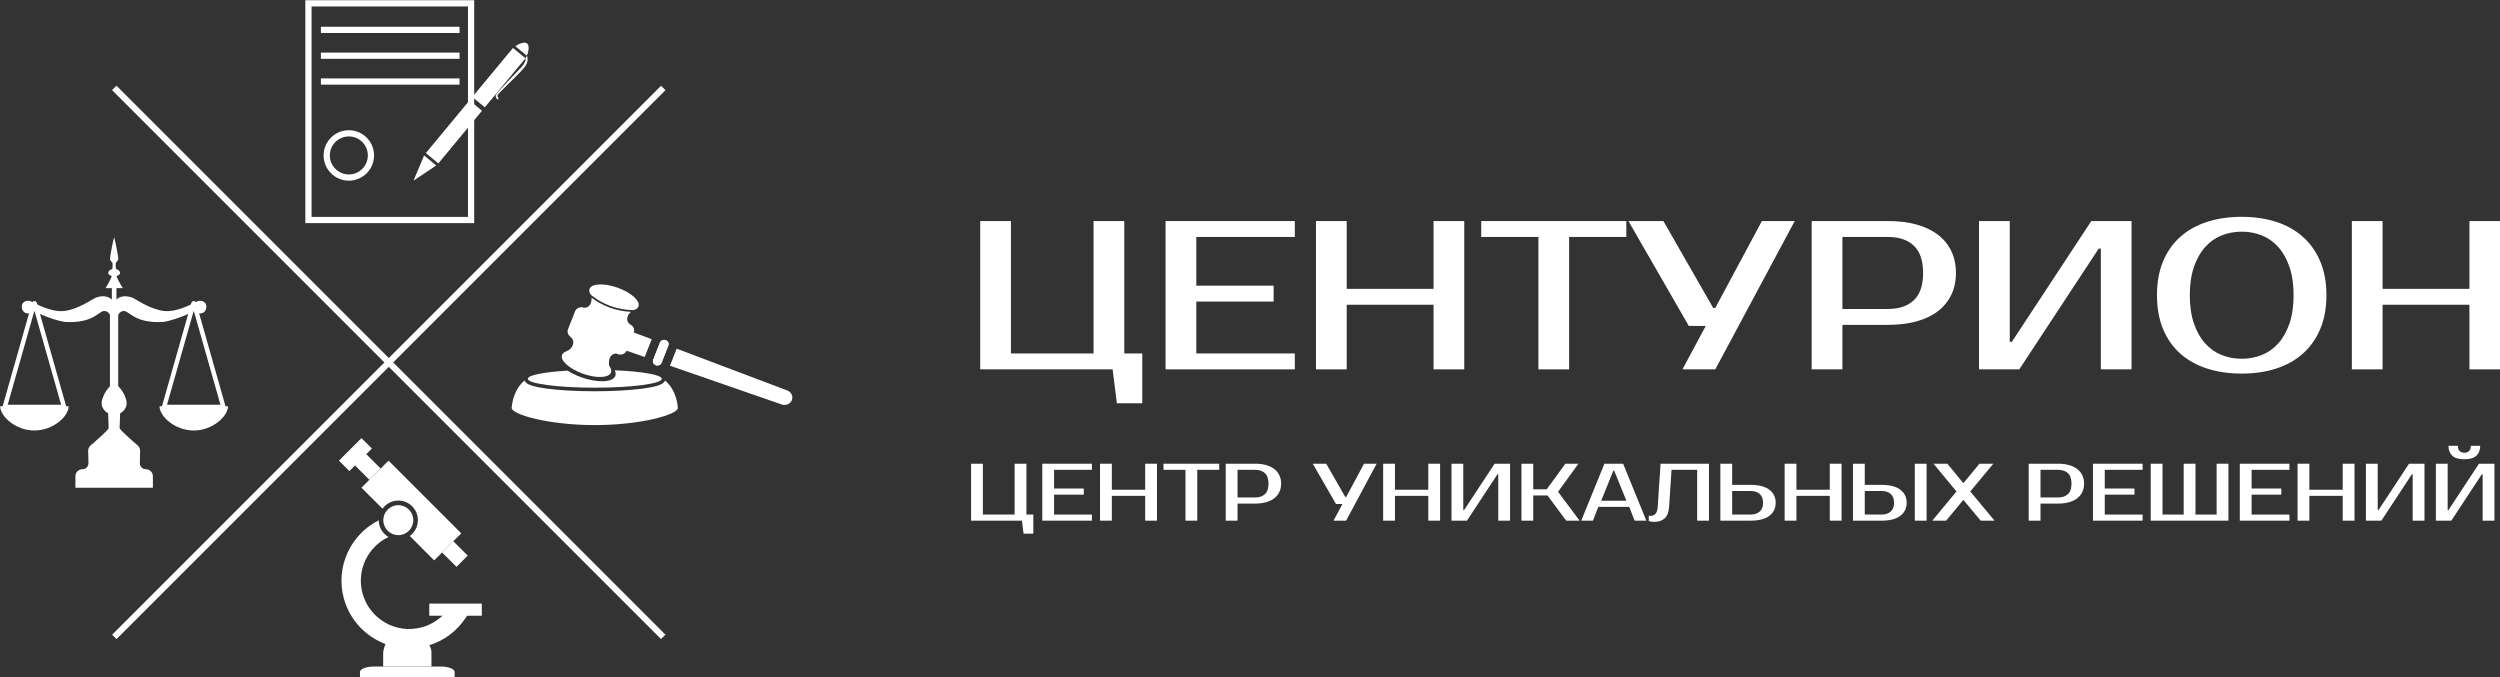<?xml version="1.0" encoding="UTF-8" standalone="no"?> <svg xmlns="http://www.w3.org/2000/svg" xmlns:xlink="http://www.w3.org/1999/xlink" xmlns:serif="http://www.serif.com/" width="100%" height="100%" viewBox="0 0 1657 449" version="1.1" xml:space="preserve" style="fill-rule:evenodd;clip-rule:evenodd;stroke-linejoin:round;stroke-miterlimit:2;"><rect x="0" y="0" width="1657" height="449" fill="#333333" stroke="none"/> <g transform="matrix(1,0,0,1,-15346.5,-1761.03)"> <g transform="matrix(5.556,0,0,5.556,13500,0)"> <g transform="matrix(1,0,0,1,468.611,349.27)"> <path d="M0,9.856L0,15.794L-3.033,15.794L-3.538,11.752L-19.333,11.752L-19.333,-5.938L-15.668,-5.938L-15.668,9.856L-5.812,9.856L-5.812,-5.938L-2.148,-5.938L-2.148,9.856L0,9.856Z" style="fill:white;fill-rule:nonzero;"></path> </g> <g transform="matrix(1,0,0,1,475.056,359.125)"> <path d="M0,-13.898L0,-8.086L9.224,-8.086L9.224,-6.191L0,-6.191L0,0L11.751,0L11.751,1.896L-3.665,1.896L-3.665,-15.794L11.751,-15.794L11.751,-13.898L0,-13.898Z" style="fill:white;fill-rule:nonzero;"></path> </g> <g transform="matrix(1,0,0,1,507.022,361.021)"> <path d="M0,-17.689L0,0L-3.665,0L-3.665,-7.708L-14.025,-7.708L-14.025,0L-17.69,0L-17.69,-17.689L-14.025,-17.689L-14.025,-9.602L-3.665,-9.602L-3.665,-17.689L0,-17.689Z" style="fill:white;fill-rule:nonzero;"></path> </g> <g transform="matrix(1,0,0,1,526.354,359.125)"> <path d="M0,-13.898L-6.823,-13.898L-6.823,1.896L-10.487,1.896L-10.487,-13.898L-17.311,-13.898L-17.311,-15.794L0,-15.794L0,-13.898Z" style="fill:white;fill-rule:nonzero;"></path> </g> <g transform="matrix(1,0,0,1,546.445,361.021)"> <path d="M0,-17.689L-9.477,0L-13.394,0L-10.614,-5.18L-12.636,-5.18L-19.838,-17.689L-15.668,-17.689L-9.729,-7.328L-9.477,-7.328L-3.917,-17.689L0,-17.689Z" style="fill:white;fill-rule:nonzero;"></path> </g> <g transform="matrix(1,0,0,1,552.131,359.125)"> <path d="M0,-13.898L0,-5.306L5.433,-5.306C6.764,-5.306 7.796,-5.656 8.528,-6.355C9.262,-7.054 9.628,-8.136 9.628,-9.602C9.628,-11.068 9.262,-12.15 8.528,-12.849C7.796,-13.548 6.764,-13.898 5.433,-13.898L0,-13.898ZM5.446,-15.794C6.712,-15.794 7.847,-15.655 8.85,-15.377C9.854,-15.099 10.702,-14.695 11.394,-14.164C12.086,-13.633 12.617,-12.984 12.988,-12.218C13.359,-11.451 13.545,-10.58 13.545,-9.602C13.545,-8.625 13.358,-7.753 12.987,-6.987C12.616,-6.22 12.085,-5.572 11.393,-5.041C10.701,-4.51 9.853,-4.106 8.849,-3.828C7.844,-3.55 6.709,-3.411 5.443,-3.411L0,-3.411L0,1.896L-3.665,1.896L-3.665,-15.794L5.446,-15.794Z" style="fill:white;fill-rule:nonzero;"></path> </g> <g transform="matrix(1,0,0,1,582.961,343.332)"> <path d="M0,17.689L0,3.285L-0.253,3.285L-9.729,17.689L-14.531,17.689L-14.531,0L-10.866,0L-10.866,14.404L-10.614,14.404L-1.138,0L3.664,0L3.664,17.689L0,17.689Z" style="fill:white;fill-rule:nonzero;"></path> </g> <g transform="matrix(1,0,0,1,599.766,359.758)"> <path d="M0,-15.162C-0.859,-15.162 -1.664,-15.011 -2.413,-14.708C-3.163,-14.404 -3.816,-13.94 -4.372,-13.317C-4.928,-12.694 -5.37,-11.906 -5.699,-10.955C-6.027,-10.003 -6.191,-8.878 -6.191,-7.581C-6.191,-6.283 -6.027,-5.159 -5.699,-4.207C-5.37,-3.256 -4.928,-2.468 -4.372,-1.845C-3.816,-1.221 -3.163,-0.758 -2.413,-0.455C-1.664,-0.151 -0.859,0 0,0C0.859,0 1.663,-0.151 2.413,-0.455C3.163,-0.758 3.815,-1.221 4.372,-1.845C4.928,-2.468 5.37,-3.256 5.698,-4.207C6.027,-5.159 6.191,-6.283 6.191,-7.581C6.191,-8.878 6.027,-10.003 5.698,-10.955C5.37,-11.906 4.928,-12.694 4.372,-13.317C3.815,-13.94 3.163,-14.404 2.413,-14.708C1.663,-15.011 0.859,-15.162 0,-15.162M0,-16.932C1.516,-16.932 2.894,-16.729 4.132,-16.325C5.37,-15.921 6.432,-15.322 7.315,-14.53C8.2,-13.738 8.887,-12.762 9.375,-11.599C9.864,-10.436 10.108,-9.098 10.108,-7.581C10.108,-6.064 9.864,-4.725 9.375,-3.563C8.887,-2.4 8.2,-1.423 7.315,-0.632C6.432,0.16 5.37,0.758 4.132,1.162C2.894,1.567 1.516,1.77 0,1.77C-1.517,1.77 -2.898,1.567 -4.145,1.162C-5.392,0.758 -6.457,0.16 -7.342,-0.632C-8.226,-1.423 -8.908,-2.4 -9.389,-3.563C-9.868,-4.725 -10.108,-6.064 -10.108,-7.581C-10.108,-9.098 -9.868,-10.436 -9.389,-11.599C-8.908,-12.762 -8.226,-13.738 -7.342,-14.53C-6.457,-15.322 -5.392,-15.921 -4.145,-16.325C-2.898,-16.729 -1.517,-16.932 0,-16.932" style="fill:white;fill-rule:nonzero;"></path> </g> <g transform="matrix(1,0,0,1,630.597,361.021)"> <path d="M0,-17.689L0,0L-3.665,0L-3.665,-7.708L-14.025,-7.708L-14.025,0L-17.69,0L-17.69,-17.689L-14.025,-17.689L-14.025,-9.602L-3.665,-9.602L-3.665,-17.689L0,-17.689Z" style="fill:white;fill-rule:nonzero;"></path> </g> <g transform="matrix(1,0,0,1,455.613,374.559)"> <path d="M0,3.786L0,6.066L-1.164,6.066L-1.358,4.514L-7.424,4.514L-7.424,-2.28L-6.017,-2.28L-6.017,3.786L-2.231,3.786L-2.231,-2.28L-0.824,-2.28L-0.824,3.786L0,3.786Z" style="fill:white;fill-rule:nonzero;"></path> </g> <g transform="matrix(1,0,0,1,458.089,378.343)"> <path d="M0,-5.336L0,-3.105L3.542,-3.105L3.542,-2.376L0,-2.376L0,0.002L4.513,0.002L4.513,0.729L-1.407,0.729L-1.407,-6.065L4.513,-6.065L4.513,-5.336L0,-5.336Z" style="fill:white;fill-rule:nonzero;"></path> </g> <g transform="matrix(1,0,0,1,470.365,379.072)"> <path d="M0,-6.794L0,0L-1.407,0L-1.407,-2.96L-5.386,-2.96L-5.386,0L-6.793,0L-6.793,-6.794L-5.386,-6.794L-5.386,-3.688L-1.407,-3.688L-1.407,-6.794L0,-6.794Z" style="fill:white;fill-rule:nonzero;"></path> </g> <g transform="matrix(1,0,0,1,477.79,378.343)"> <path d="M0,-5.336L-2.62,-5.336L-2.62,0.729L-4.027,0.729L-4.027,-5.336L-6.648,-5.336L-6.648,-6.065L0,-6.065L0,-5.336Z" style="fill:white;fill-rule:nonzero;"></path> </g> <g transform="matrix(1,0,0,1,479.974,378.343)"> <path d="M0,-5.336L0,-2.036L2.086,-2.036C2.598,-2.036 2.994,-2.171 3.275,-2.44C3.557,-2.708 3.697,-3.123 3.697,-3.687C3.697,-4.249 3.557,-4.665 3.275,-4.934C2.994,-5.202 2.598,-5.336 2.086,-5.336L0,-5.336ZM2.092,-6.065C2.577,-6.065 3.013,-6.011 3.398,-5.904C3.784,-5.797 4.109,-5.642 4.376,-5.439C4.642,-5.234 4.846,-4.985 4.988,-4.69C5.131,-4.397 5.201,-4.062 5.201,-3.687C5.201,-3.312 5.13,-2.977 4.987,-2.682C4.845,-2.388 4.641,-2.139 4.375,-1.935C4.109,-1.731 3.783,-1.575 3.398,-1.469C3.013,-1.362 2.576,-1.309 2.09,-1.309L0,-1.309L0,0.729L-1.407,0.729L-1.407,-6.065L2.092,-6.065Z" style="fill:white;fill-rule:nonzero;"></path> </g> <g transform="matrix(1,0,0,1,496.568,379.072)"> <path d="M0,-6.794L-3.639,0L-5.144,0L-4.076,-1.989L-4.853,-1.989L-7.618,-6.794L-6.017,-6.794L-3.736,-2.815L-3.639,-2.815L-1.504,-6.794L0,-6.794Z" style="fill:white;fill-rule:nonzero;"></path> </g> <g transform="matrix(1,0,0,1,504.139,379.072)"> <path d="M0,-6.794L0,0L-1.407,0L-1.407,-2.96L-5.386,-2.96L-5.386,0L-6.793,0L-6.793,-6.794L-5.386,-6.794L-5.386,-3.688L-1.407,-3.688L-1.407,-6.794L0,-6.794Z" style="fill:white;fill-rule:nonzero;"></path> </g> <g transform="matrix(1,0,0,1,511.078,372.278)"> <path d="M0,6.794L0,1.262L-0.097,1.262L-3.736,6.794L-5.58,6.794L-5.58,0L-4.173,0L-4.173,5.532L-4.076,5.532L-0.437,0L1.407,0L1.407,6.794L0,6.794Z" style="fill:white;fill-rule:nonzero;"></path> </g> <g transform="matrix(1,0,0,1,518.211,375.723)"> <path d="M0,-0.096L2.571,3.349L0.971,3.349L-1.262,0.341L-2.96,0.341L-2.96,3.349L-4.367,3.349L-4.367,-3.445L-2.96,-3.445L-2.96,-0.387L-1.359,-0.387L0.873,-3.445L2.426,-3.445L0,-0.096Z" style="fill:white;fill-rule:nonzero;"></path> </g> <g transform="matrix(1,0,0,1,523.354,374.656)"> <path d="M0,2.038L3.009,2.038L1.553,-1.553L1.456,-1.553L0,2.038ZM2.62,-2.378L5.387,4.416L3.989,4.416L3.349,2.767L-0.34,2.767L-0.98,4.416L-2.378,4.416L0.389,-2.378L2.62,-2.378Z" style="fill:white;fill-rule:nonzero;"></path> </g> <g transform="matrix(1,0,0,1,529.032,373.006)"> <path d="M0,5.484L0.291,5.484C0.485,5.484 0.656,5.403 0.806,5.241C0.954,5.08 1.041,4.804 1.067,4.417L1.407,-0.728L7.182,-0.728L7.182,6.066L5.774,6.066L5.774,0.001L2.717,0.001L2.426,4.417C2.381,5.05 2.204,5.508 1.897,5.79C1.59,6.071 1.168,6.212 0.631,6.212C0.462,6.212 0.313,6.195 0.185,6.163C0.113,6.15 0.052,6.134 0,6.115L0,5.484Z" style="fill:white;fill-rule:nonzero;"></path> </g> <g transform="matrix(1,0,0,1,538.98,375.82)"> <path d="M0,-0.29L0,2.524L2.184,2.524C2.649,2.524 3.017,2.406 3.285,2.17C3.554,1.934 3.688,1.583 3.688,1.117C3.688,0.651 3.554,0.3 3.285,0.064C3.017,-0.172 2.649,-0.29 2.184,-0.29L0,-0.29ZM2.184,-1.019C3.18,-1.019 3.931,-0.826 4.435,-0.44C4.939,-0.056 5.192,0.464 5.192,1.117C5.192,1.771 4.939,2.29 4.435,2.675C3.931,3.06 3.18,3.252 2.184,3.252L-1.407,3.252L-1.407,-3.542L0,-3.542L0,-1.019L2.184,-1.019Z" style="fill:white;fill-rule:nonzero;"></path> </g> <g transform="matrix(1,0,0,1,552.033,379.072)"> <path d="M0,-6.794L0,0L-1.407,0L-1.407,-2.96L-5.386,-2.96L-5.386,0L-6.793,0L-6.793,-6.794L-5.386,-6.794L-5.386,-3.688L-1.407,-3.688L-1.407,-6.794L0,-6.794Z" style="fill:white;fill-rule:nonzero;"></path> </g> <g transform="matrix(1,0,0,1,0,211.35)"> <path d="M562.176,167.722L560.769,167.722L560.769,160.928L562.176,160.928L562.176,167.722ZM554.8,164.18L554.8,166.995L556.789,166.995C557.255,166.995 557.622,166.877 557.891,166.64C558.159,166.404 558.293,166.053 558.293,165.588C558.293,165.122 558.159,164.77 557.891,164.534C557.622,164.298 557.255,164.18 556.789,164.18L554.8,164.18ZM556.789,163.452C557.785,163.452 558.536,163.644 559.041,164.03C559.545,164.415 559.798,164.934 559.798,165.588C559.798,166.241 559.545,166.76 559.041,167.145C558.536,167.53 557.785,167.722 556.789,167.722L553.393,167.722L553.393,160.928L554.8,160.928L554.8,163.452L556.789,163.452Z" style="fill:white;fill-rule:nonzero;"></path> </g> <g transform="matrix(1,0,0,1,567.387,375.762)"> <path d="M0,-0.174L2.893,3.31L1.242,3.31L-0.825,0.826L-2.883,3.31L-4.532,3.31L-1.649,-0.174L-4.387,-3.484L-2.736,-3.484L-0.825,-1.163L1.097,-3.484L2.747,-3.484L0,-0.174Z" style="fill:white;fill-rule:nonzero;"></path> </g> <g transform="matrix(1,0,0,1,575.763,378.343)"> <path d="M0,-5.336L0,-2.036L2.086,-2.036C2.598,-2.036 2.994,-2.171 3.275,-2.44C3.557,-2.708 3.697,-3.123 3.697,-3.687C3.697,-4.249 3.557,-4.665 3.275,-4.934C2.994,-5.202 2.598,-5.336 2.086,-5.336L0,-5.336ZM2.092,-6.065C2.577,-6.065 3.013,-6.011 3.398,-5.904C3.784,-5.797 4.109,-5.642 4.376,-5.439C4.642,-5.234 4.846,-4.985 4.988,-4.69C5.131,-4.397 5.201,-4.062 5.201,-3.687C5.201,-3.312 5.13,-2.977 4.987,-2.682C4.845,-2.388 4.641,-2.139 4.375,-1.935C4.109,-1.731 3.783,-1.575 3.398,-1.469C3.013,-1.362 2.576,-1.309 2.09,-1.309L0,-1.309L0,0.729L-1.407,0.729L-1.407,-6.065L2.092,-6.065Z" style="fill:white;fill-rule:nonzero;"></path> </g> <g transform="matrix(1,0,0,1,583.43,378.343)"> <path d="M0,-5.336L0,-3.105L3.542,-3.105L3.542,-2.376L0,-2.376L0,0.002L4.513,0.002L4.513,0.729L-1.407,0.729L-1.407,-6.065L4.513,-6.065L4.513,-5.336L0,-5.336Z" style="fill:white;fill-rule:nonzero;"></path> </g> <g transform="matrix(1,0,0,1,588.913,372.278)"> <path d="M0,6.794L0,0L1.407,0L1.407,6.066L3.931,6.066L3.931,0L5.338,0L5.338,6.066L7.861,6.066L7.861,0L9.269,0L9.269,6.794L0,6.794Z" style="fill:white;fill-rule:nonzero;"></path> </g> <g transform="matrix(1,0,0,1,600.947,378.343)"> <path d="M0,-5.336L0,-3.105L3.542,-3.105L3.542,-2.376L0,-2.376L0,0.002L4.513,0.002L4.513,0.729L-1.407,0.729L-1.407,-6.065L4.513,-6.065L4.513,-5.336L0,-5.336Z" style="fill:white;fill-rule:nonzero;"></path> </g> <g transform="matrix(1,0,0,1,613.224,379.072)"> <path d="M0,-6.794L0,0L-1.407,0L-1.407,-2.96L-5.386,-2.96L-5.386,0L-6.793,0L-6.793,-6.794L-5.386,-6.794L-5.386,-3.688L-1.407,-3.688L-1.407,-6.794L0,-6.794Z" style="fill:white;fill-rule:nonzero;"></path> </g> <g transform="matrix(1,0,0,1,620.163,372.278)"> <path d="M0,6.794L0,1.262L-0.097,1.262L-3.736,6.794L-5.58,6.794L-5.58,0L-4.173,0L-4.173,5.532L-4.076,5.532L-0.437,0L1.407,0L1.407,6.794L0,6.794Z" style="fill:white;fill-rule:nonzero;"></path> </g> <g transform="matrix(1,0,0,1,626.325,377.47)"> <path d="M0,-5.725C-0.68,-5.725 -1.165,-5.871 -1.456,-6.162C-1.747,-6.454 -1.893,-6.841 -1.893,-7.327L-0.776,-7.327C-0.776,-7.036 -0.702,-6.826 -0.553,-6.696C-0.404,-6.566 -0.22,-6.501 0,-6.501C0.22,-6.501 0.404,-6.566 0.553,-6.696C0.702,-6.826 0.776,-7.036 0.776,-7.327L1.893,-7.327C1.893,-6.841 1.747,-6.454 1.456,-6.162C1.165,-5.871 0.68,-5.725 0,-5.725M2.184,1.602L2.184,-3.93L2.087,-3.93L-1.553,1.602L-3.396,1.602L-3.396,-5.192L-1.989,-5.192L-1.989,0.34L-1.893,0.34L1.747,-5.192L3.591,-5.192L3.591,1.602L2.184,1.602Z" style="fill:white;fill-rule:nonzero;"></path> </g> <g transform="matrix(1,0,0,1,349.025,348.197)"> <path d="M0,24.002L0.035,22.556C0.042,22.306 -0.064,22.066 -0.254,21.903C-0.909,21.34 -2.412,20.025 -2.412,19.828C-2.412,19.576 -2.349,18.065 -2.349,18.065C-2.349,18.065 -1.277,17.561 -1.656,16.363C-2.034,15.167 -2.79,14.663 -2.79,14.663L-2.79,3.135L-2.034,3.135C-2.034,3.135 -2.601,2.252 -2.79,1.686C-2.79,1.686 -2.317,1.575 -2.364,1.292C-2.412,1.008 -2.648,0.914 -2.79,0.882C-2.932,0.851 -2.868,0.11 -2.868,0.11C-2.868,0.11 -2.569,-0.142 -2.569,-0.378C-2.569,-0.602 -2.937,-2.591 -3.056,-2.907L-3.056,-2.945C-3.059,-2.941 -3.062,-2.935 -3.064,-2.929C-3.067,-2.935 -3.07,-2.941 -3.073,-2.945L-3.073,-2.906C-3.192,-2.589 -3.56,-0.602 -3.56,-0.378C-3.56,-0.142 -3.261,0.11 -3.261,0.11C-3.261,0.11 -3.197,0.851 -3.339,0.882C-3.48,0.914 -3.717,1.008 -3.765,1.292C-3.812,1.575 -3.339,1.686 -3.339,1.686C-3.528,2.252 -4.095,3.135 -4.095,3.135L-3.339,3.135L-3.339,14.663C-3.339,14.663 -4.095,15.167 -4.473,16.363C-4.852,17.561 -3.78,18.065 -3.78,18.065C-3.78,18.065 -3.717,19.576 -3.717,19.828C-3.717,20.025 -5.22,21.34 -5.875,21.903C-6.064,22.066 -6.171,22.306 -6.164,22.556L-6.129,24.002C-6.119,24.408 -6.445,24.742 -6.852,24.742C-7.312,24.742 -7.686,25.115 -7.686,25.576L-7.686,26.947L1.557,26.947L1.557,25.576C1.557,25.115 1.184,24.742 0.723,24.742C0.316,24.742 -0.01,24.408 0,24.002" style="fill:white;fill-rule:nonzero;"></path> </g> <g transform="matrix(1,0,0,1,336.53,353.747)"> <path d="M0,0.272C0,0.272 -0.252,0.608 -0.798,0.608C-1.344,0.608 -1.598,0.23 -1.585,-0.274C-1.572,-0.762 -0.986,-1.062 -0.462,-0.82C-0.206,-0.703 1.807,0.482 3.444,0.314C5.082,0.146 6.837,-1.106 7.157,-1.24C7.896,-1.549 8.655,-1.534 9.181,-1.03C9.705,-0.526 9.181,1.448 9.181,1.448C9.181,1.448 9.03,0.398 8.316,0.314C7.602,0.23 7.077,1.821 3.57,1.616C2.879,1.576 0.126,0.65 0,0.272" style="fill:white;fill-rule:nonzero;"></path> </g> <g transform="matrix(1,0,0,1,336.448,368.317)"> <path d="M-4.084,-2.895L4.084,-2.895C4.084,-1.691 2.241,0 0,0C-2.24,0 -4.084,-1.691 -4.084,-2.895Z" style="fill:white;fill-rule:nonzero;"></path> </g> <g transform="matrix(1,0,0,1,333.264,353.338)"> <path d="M0,11.902L6.37,11.902L3.185,0.686L0,11.902ZM7.072,12.433L-0.702,12.433L2.896,-0.24C2.979,-0.531 3.391,-0.531 3.474,-0.24L7.072,12.433Z" style="fill:white;fill-rule:nonzero;"></path> </g> <g transform="matrix(1,0,0,1,355.374,353.747)"> <path d="M0,0.272C0,0.272 0.252,0.608 0.798,0.608C1.344,0.608 1.599,0.23 1.586,-0.274C1.573,-0.762 0.987,-1.062 0.462,-0.82C0.206,-0.703 -1.806,0.482 -3.443,0.314C-5.081,0.146 -6.837,-1.106 -7.157,-1.24C-7.896,-1.549 -8.655,-1.534 -9.18,-1.03C-9.705,-0.526 -9.18,1.448 -9.18,1.448C-9.18,1.448 -9.029,0.398 -8.315,0.314C-7.602,0.23 -7.076,1.821 -3.569,1.616C-2.878,1.576 -0.126,0.65 0,0.272" style="fill:white;fill-rule:nonzero;"></path> </g> <g transform="matrix(-1,0,0,1,355.456,368.317)"> <path d="M-4.085,-2.895L4.084,-2.895C4.084,-1.691 2.24,0 -0.001,0C-2.241,0 -4.085,-1.691 -4.085,-2.895Z" style="fill:white;fill-rule:nonzero;"></path> </g> <g transform="matrix(1,0,0,1,352.271,353.338)"> <path d="M0,11.902L6.37,11.902L3.186,0.686L0,11.902ZM7.072,12.433L-0.702,12.433L2.896,-0.24C2.979,-0.531 3.392,-0.531 3.474,-0.24L7.072,12.433Z" style="fill:white;fill-rule:nonzero;"></path> </g> <g transform="matrix(1,0,0,1,0,179.316)"> <rect x="345.457" y="173.738" width="0.99" height="13.208" style="fill:white;"></rect> </g> <g transform="matrix(1,0,0,1,391.706,324.214)"> <path d="M0,4.073C0.113,3.853 2.499,1.63 3.172,0.817C3.846,0.005 3.485,-0.609 3.485,-0.609C3.431,-0.48 3.371,-0.37 3.315,-0.294L3.315,-0.292C3.454,0.022 2.975,0.567 2.949,0.633C2.924,0.697 -0.031,3.687 -0.22,4.077C-0.3,4.243 -0.093,4.682 0.07,4.589C0.233,4.495 -0.113,4.294 0,4.073" style="fill:white;fill-rule:nonzero;"></path> </g> <g transform="matrix(1,0.027,0.027,-1,395.168,323.619)"> <path d="M0.023,0.014C0.212,0.489 0.34,1.213 0.02,1.463L0.023,1.468C-0.287,1.71 -0.932,1.437 -1.378,1.113L0.023,0.014Z" style="fill:white;fill-rule:nonzero;"></path> </g> <g transform="matrix(1,0,0,1,390.18,322.686)"> <path d="M0,7.079L4.815,1.268C4.826,1.256 4.837,1.241 4.848,1.226L3.367,0C3.324,0.04 3.286,0.08 3.255,0.118L-1.49,5.844L0,7.079Z" style="fill:white;fill-rule:nonzero;"></path> </g> <g transform="matrix(1,0,0,1,382.936,338.513)"> <path d="M0,-3.01L-1.264,0L1.444,-1.813L0,-3.01Z" style="fill:white;fill-rule:nonzero;"></path> </g> <g transform="matrix(-0.638,0.77,0.77,0.638,388.203,336.525)"> <rect x="-5.939" y="-4.727" width="8.161" height="1.935" style="fill:white;"></rect> </g> <g transform="matrix(1,0,0,1,0,120.563)"> <path d="M369.512,222.272L388.169,222.272L388.169,197.167L369.512,197.167L369.512,222.272ZM388.912,223.014L368.769,223.014L368.769,196.423L388.912,196.423L388.912,223.014Z" style="fill:white;fill-rule:nonzero;"></path> </g> <g transform="matrix(-1,0,0,1,757.791,101.049)"> <rect x="370.625" y="219.104" width="16.541" height="0.743" style="fill:white;"></rect> </g> <g transform="matrix(-1,0,0,1,757.791,107.212)"> <rect x="370.625" y="216.023" width="16.541" height="0.742" style="fill:white;"></rect> </g> <g transform="matrix(-1,0,0,1,757.791,113.373)"> <rect x="370.625" y="212.942" width="16.541" height="0.743" style="fill:white;"></rect> </g> <g transform="matrix(1,0,0,1,373.958,337.769)"> <path d="M0,-4.533C-1.25,-4.533 -2.268,-3.516 -2.268,-2.266C-2.268,-1.016 -1.25,0 0,0C1.25,0 2.267,-1.016 2.267,-2.266C2.267,-3.516 1.25,-4.533 0,-4.533M0,0.743C-1.66,0.743 -3.01,-0.606 -3.01,-2.266C-3.01,-3.926 -1.66,-5.276 0,-5.276C1.659,-5.276 3.01,-3.926 3.01,-2.266C3.01,-0.606 1.659,0.743 0,0.743" style="fill:white;fill-rule:nonzero;"></path> </g> <g transform="matrix(1,0,0,1,378.696,383.811)"> <path d="M0,-11.898L-3.232,-8.672L-0.723,-6.168C-0.298,-6.752 0.387,-7.135 1.164,-7.135C2.455,-7.135 3.501,-6.089 3.501,-4.798C3.501,-4.021 3.117,-3.336 2.533,-2.912L5.44,0L8.673,-3.225L0,-11.898Z" style="fill:white;"></path> </g> <g transform="matrix(1,0,0,1,374.694,372.851)"> <path d="M0,-0.366L0.304,-1.389L1.341,-1.715L3.056,0L1.715,1.349L0,-0.366Z" style="fill:white;"></path> </g> <g transform="matrix(0.705,-0.709,-0.709,-0.705,385.403,384.01)"> <rect x="0.58" y="-1.396" width="1.895" height="2.425" style="fill:white;"></rect> </g> <g transform="matrix(1,0,0,1,383.559,395.914)"> <path d="M0,-1.982C-0.021,-1.947 -5.032,-2.54 -5.061,-2.491C-5.265,-2.13 -5.505,-1.424 -5.505,-1.1L-5.505,0.558L0.254,0.558L0.254,-1.1C0.254,-1.424 0.162,-1.721 0,-1.982" style="fill:white;"></path> </g> <g transform="matrix(0.707,-0.707,-0.707,-0.707,375.622,373.092)"> <rect x="-1.179" y="1.087" width="3.804" height="1.76" style="fill:white;"></rect> </g> <g transform="matrix(1,0,0,1,386.579,396.472)"> <path d="M0,1.291L-11.292,1.291L-11.292,0.645C-11.292,0.292 -10.544,0 -9.619,0L-1.666,0C-0.748,0 0,0.292 0,0.645L0,1.291Z" style="fill:white;"></path> </g> <g transform="matrix(-1,0,0,1,379.86,380.802)"> <path d="M0,-3.578C0.987,-3.578 1.789,-2.777 1.789,-1.789C1.789,-0.801 0.987,0 0,0C-0.988,0 -1.789,-0.801 -1.789,-1.789C-1.789,-2.777 -0.988,-3.578 0,-3.578" style="fill:white;"></path> </g> <g transform="matrix(-1,0,0,1,773.373,239.377)"> <rect x="383.554" y="149.588" width="6.265" height="1.447" style="fill:white;"></rect> </g> <g transform="matrix(-0.707,-0.707,-0.707,0.707,379.088,313.886)"> <rect x="-78.796" y="32.638" width="92.623" height="0.743" style="fill:white;"></rect> </g> <g transform="matrix(-0.707,-0.707,-0.707,0.707,425.029,359.826)"> <rect x="32.113" y="-13.302" width="0.743" height="92.623" style="fill:white;"></rect> </g> <g transform="matrix(1,0,0,1,393.399,364.552)"> <path d="M0,0.922C0.046,0.421 0.287,-1.184 1.52,-2.197C1.666,-1.817 2.191,-1.652 2.408,-1.584C2.834,-1.45 3.435,-1.331 4.192,-1.23C5.72,-1.027 7.746,-0.916 9.898,-0.916C12.05,-0.916 14.076,-1.027 15.604,-1.23C16.361,-1.331 16.962,-1.45 17.388,-1.584C17.605,-1.652 18.131,-1.817 18.276,-2.197C19.753,-0.986 19.807,1.076 19.807,1.076C19.807,1.866 15.37,3.119 9.898,3.119C4.426,3.119 -0.011,1.866 -0.011,1.076C-0.028,1.049 -0.023,0.995 0,0.922" style="fill:white;fill-rule:nonzero;"></path> </g> <g transform="matrix(1,0,0,1,400.052,363.165)"> <path d="M0,-1.988C0.455,-1.698 1.001,-1.429 1.606,-1.21C3.554,-0.505 5.384,-0.572 5.694,-1.36C5.773,-1.561 5.746,-1.791 5.629,-2.031C8.877,-1.896 11.235,-1.494 11.235,-1.018C11.235,-0.432 7.658,0.043 3.246,0.043C-1.167,0.043 -4.743,-0.432 -4.743,-1.018C-4.743,-1.451 -2.795,-1.823 0,-1.988" style="fill:white;fill-rule:nonzero;"></path> </g> <g transform="matrix(1,0,0,1,410.579,357.54)"> <path d="M0,2.987C-0.275,2.887 -0.417,2.597 -0.315,2.341L0.496,0.285C0.598,0.027 0.902,-0.1 1.179,0C1.454,0.099 1.595,0.388 1.493,0.646L0.683,2.702C0.581,2.959 0.275,3.087 0,2.987" style="fill:white;fill-rule:nonzero;"></path> </g> <g transform="matrix(1,0,0,1,426.255,360.402)"> <path d="M0,3.138L-13.189,-1.847C-13.192,-1.841 -13.192,-1.833 -13.195,-1.826L-13.99,0.189L-0.658,4.809C-0.171,4.985 0.371,4.754 0.554,4.293C0.735,3.831 0.487,3.315 0,3.138" style="fill:white;fill-rule:nonzero;"></path> </g> <g transform="matrix(1,0,0,1,409.276,356.57)"> <path d="M0,2.921L0.812,0.865C0.812,0.863 0.813,0.861 0.814,0.86L-1.602,-0.053C-1.62,-0.059 -1.752,0.249 -1.759,0.267L-2.395,1.669C-2.401,1.688 -2.356,2.169 -2.338,2.176L-0.017,2.98C-0.01,2.961 -0.007,2.941 0,2.921" style="fill:white;fill-rule:nonzero;"></path> </g> <g transform="matrix(1,0,0,1,410.579,357.54)"> <path d="M0,2.987C-0.275,2.887 -0.417,2.597 -0.315,2.341L0.496,0.285C0.598,0.027 0.902,-0.1 1.179,0C1.454,0.099 1.595,0.388 1.493,0.646L0.683,2.702C0.581,2.959 0.275,3.087 0,2.987" style="fill:white;fill-rule:nonzero;"></path> </g> <g transform="matrix(1,0,0,1,408.078,350.75)"> <path d="M0,3.162L0.008,3.176C-0.081,3.193 -0.172,3.203 -0.262,3.202C-1.055,3.187 -2.024,3.056 -3.058,2.655C-3.886,2.335 -4.568,1.913 -5.113,1.489C-5.258,1.377 -5.369,1.223 -5.416,1.045C-5.452,0.91 -5.449,0.782 -5.403,0.666C-5.146,0.015 -3.633,-0.041 -2.022,0.542C-0.413,1.126 0.685,2.127 0.427,2.779C0.361,2.946 0.212,3.074 0,3.162" style="fill:white;fill-rule:nonzero;"></path> </g> <g transform="matrix(1,0,0,1,399.395,355.291)"> <path d="M0,4.002C0.067,3.833 0.218,3.705 0.433,3.616L0.423,3.6C0.423,3.6 1.011,3.481 1.26,2.886C1.44,2.457 1.312,2.103 1.009,1.873C0.981,1.853 0.972,1.832 0.969,1.814C0.699,1.606 0.584,1.256 0.71,0.937L1.547,-1.184C1.674,-1.506 2.008,-1.696 2.356,-1.677C2.381,-1.689 2.408,-1.69 2.442,-1.674C2.45,-1.67 2.459,-1.666 2.467,-1.662C2.513,-1.654 2.56,-1.643 2.605,-1.625L2.625,-1.618C2.932,-1.579 3.21,-1.795 3.313,-1.94C3.48,-2.177 3.534,-2.547 3.521,-2.819C4.065,-2.406 4.739,-1.999 5.548,-1.686C6.523,-1.309 7.444,-1.164 8.219,-1.132C8.082,-1.023 7.945,-0.87 7.854,-0.651C7.674,-0.223 7.801,0.132 8.104,0.361C8.111,0.366 8.117,0.371 8.121,0.376C8.509,0.55 8.701,0.975 8.551,1.355L7.715,3.475C7.558,3.874 7.083,4.072 6.655,3.917L6.472,3.851C6.173,3.82 5.901,4.031 5.801,4.174C5.552,4.524 5.554,5.168 5.652,5.352C5.659,5.361 5.665,5.371 5.671,5.38C5.673,5.382 5.674,5.384 5.675,5.385C5.676,5.386 5.676,5.387 5.676,5.388C5.854,5.649 5.915,5.9 5.831,6.114C5.574,6.767 4.061,6.821 2.45,6.238C0.84,5.655 -0.257,4.653 0,4.002" style="fill:white;fill-rule:nonzero;"></path> </g> <g transform="matrix(1,0,0,1,385.315,383.284)"> <path d="M0,6.936C-0.727,7.698 -1.645,8.241 -2.675,8.516C-5.744,9.342 -8.906,7.514 -9.731,4.437C-10.463,1.708 -9.097,-1.096 -6.628,-2.26C-7.316,-2.664 -7.785,-3.401 -7.79,-4.255C-11.139,-2.576 -12.968,1.28 -11.962,5.038C-11.249,7.676 -9.308,9.653 -6.923,10.528C-5.42,11.078 -3.74,11.191 -2.074,10.74C-1.969,10.711 -1.863,10.683 -1.757,10.648C0.021,10.097 1.546,8.947 2.576,7.387L2.872,6.936L0,6.936Z" style="fill:white;"></path> </g> </g> </g> </svg> 